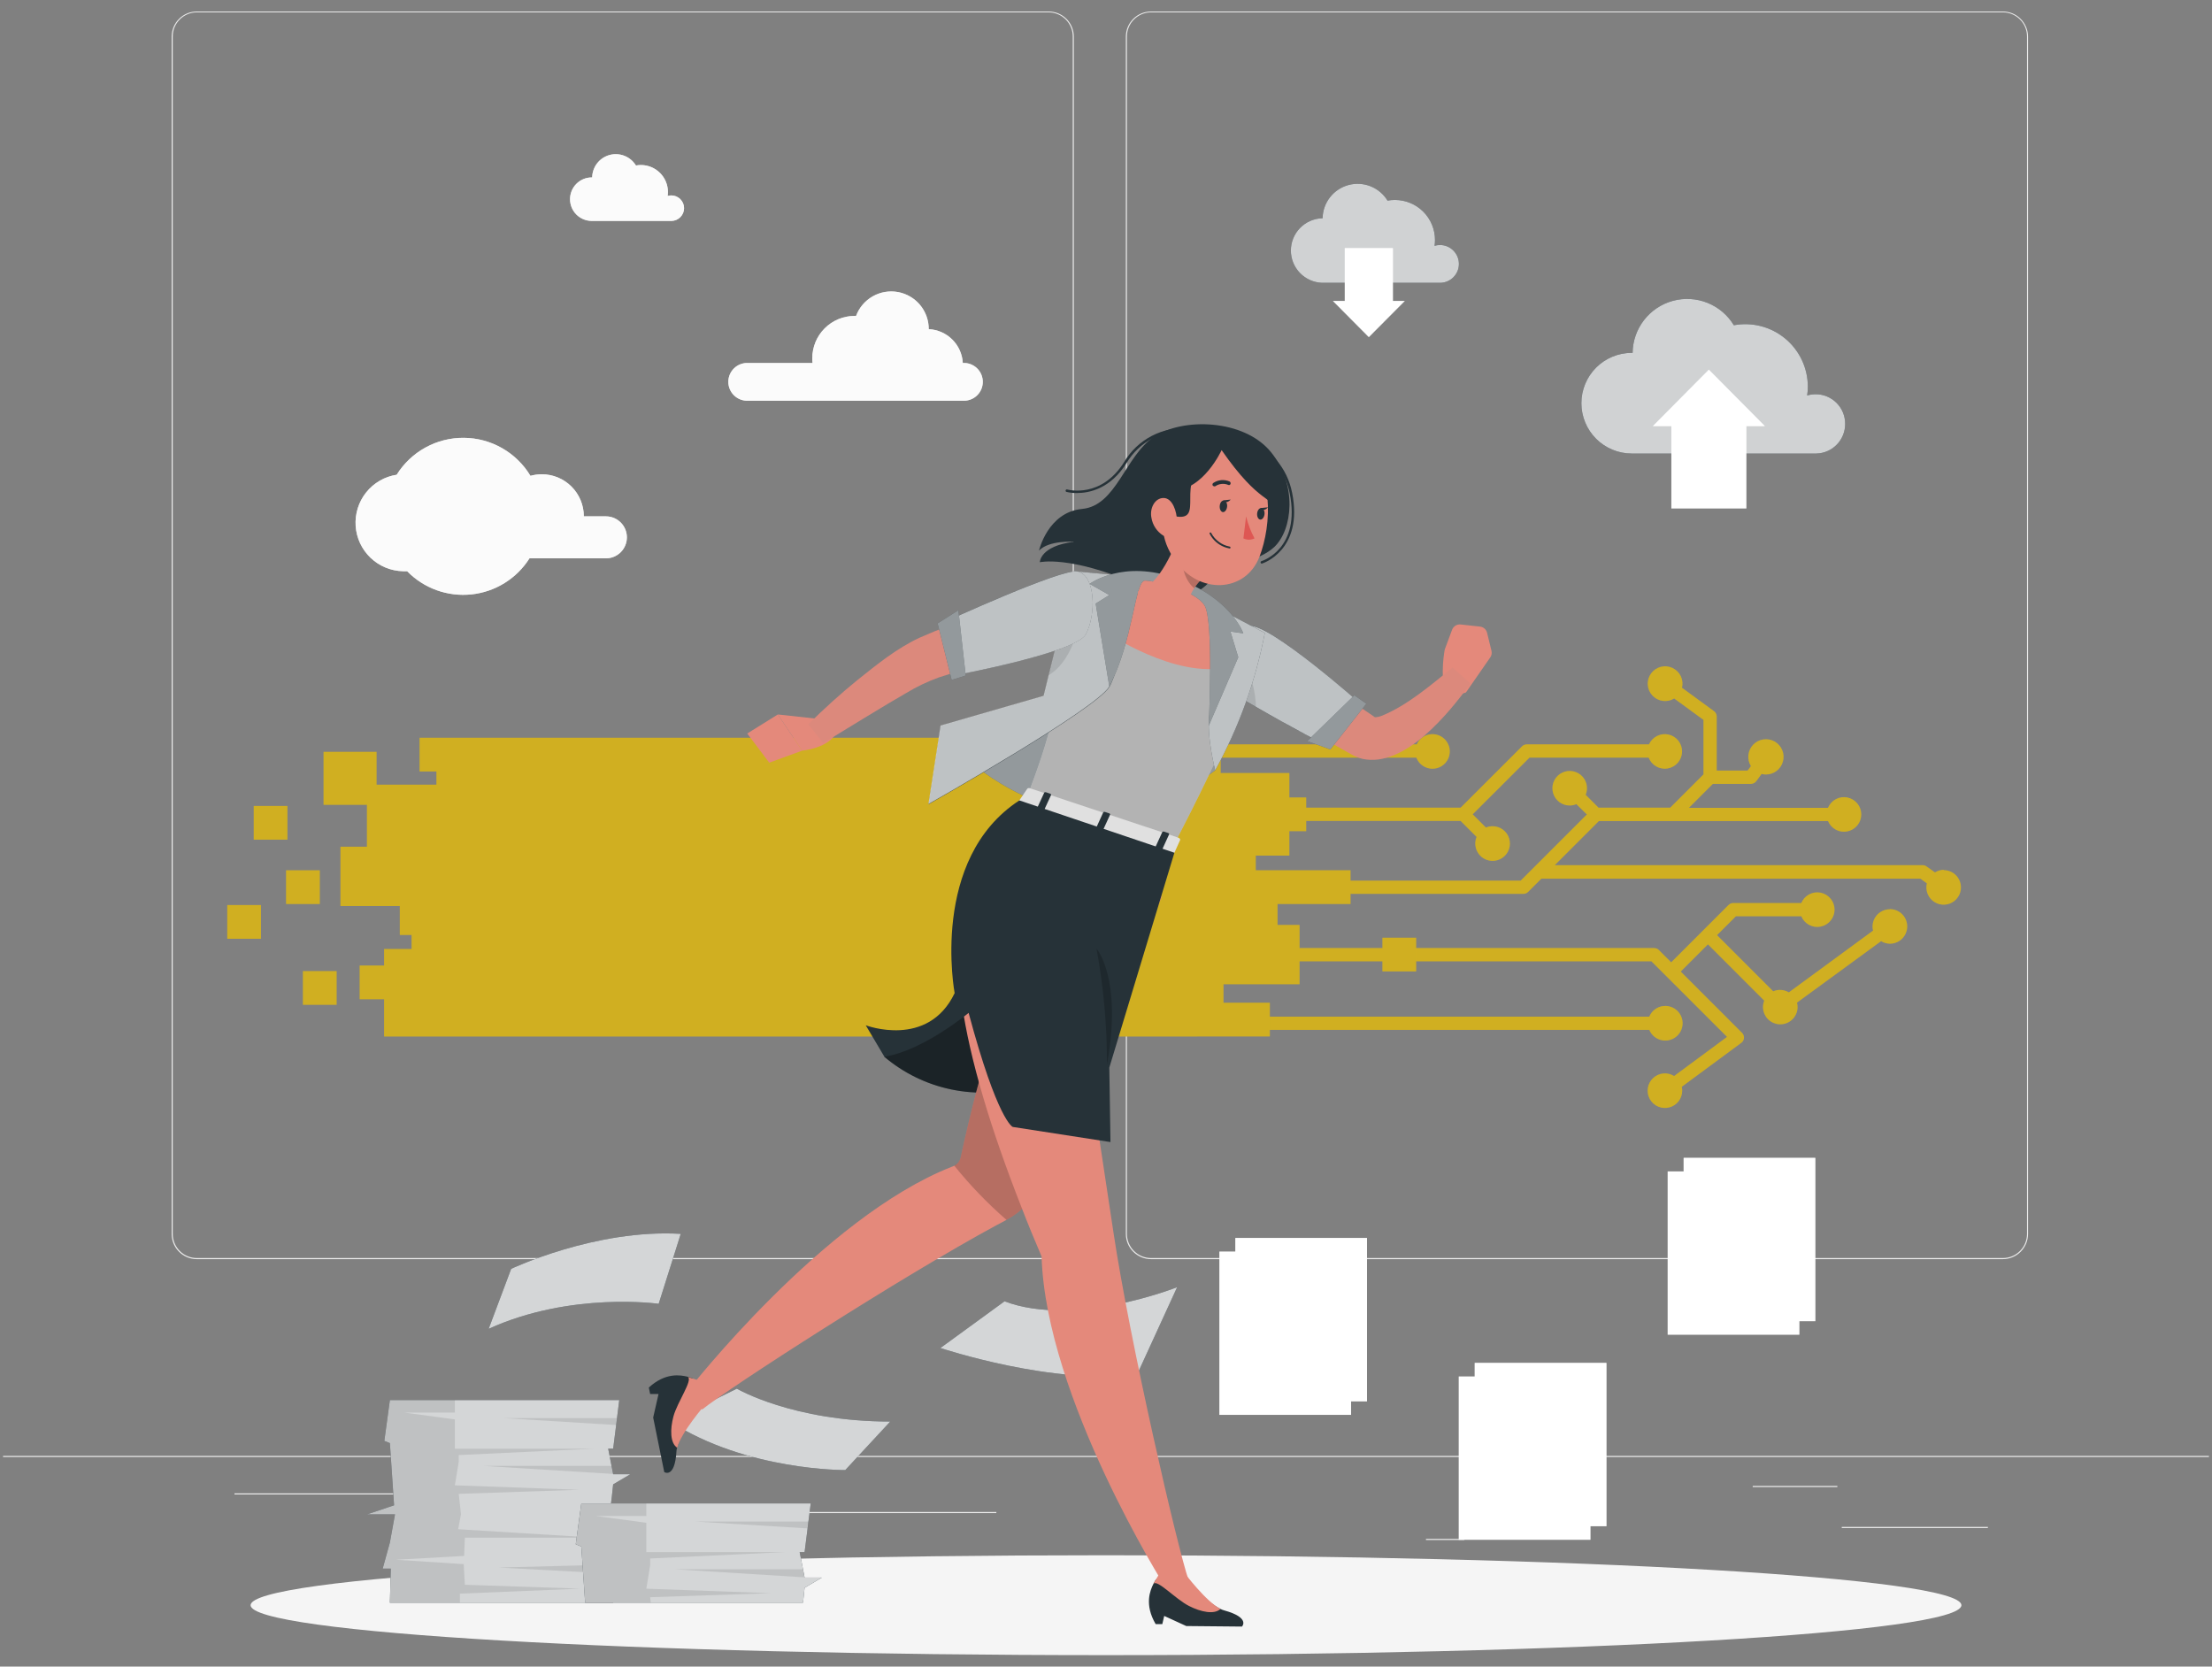 <svg width="146" height="110" viewBox="0 0 146 110" fill="none" xmlns="http://www.w3.org/2000/svg">
<rect x="0" y="0" width="146" height="110" fill="#808080" stroke="none"/>
<g id="digital-transformation/rafiki">
<g id="background-complete">
<path id="Vector" d="M145.797 96.094H0.202V96.166H145.797V96.094Z" fill="#EBEBEB"/>
<path id="Vector_2" d="M131.208 100.779H121.563V100.852H131.208V100.779Z" fill="#EBEBEB"/>
<path id="Vector_3" d="M96.65 101.57H94.119V101.643H96.65V101.57Z" fill="#EBEBEB"/>
<path id="Vector_4" d="M121.273 98.076H115.686V98.149H121.273V98.076Z" fill="#EBEBEB"/>
<path id="Vector_5" d="M28.054 98.565H15.477V98.638H28.054V98.565Z" fill="#EBEBEB"/>
<path id="Vector_6" d="M32.493 98.565H30.649V98.638H32.493V98.565Z" fill="#EBEBEB"/>
<path id="Vector_7" d="M65.763 99.794H38.484V99.867H65.763V99.794Z" fill="#EBEBEB"/>
<path id="Vector_8" d="M69.215 83.106H12.989C12.548 83.106 12.126 82.93 11.815 82.618C11.504 82.307 11.329 81.884 11.329 81.444V2.406C11.333 1.968 11.509 1.549 11.82 1.241C12.131 0.932 12.551 0.759 12.989 0.758H69.215C69.656 0.758 70.079 0.933 70.391 1.245C70.702 1.557 70.877 1.98 70.877 2.421V81.444C70.877 81.885 70.702 82.308 70.391 82.619C70.079 82.931 69.656 83.106 69.215 83.106ZM12.989 0.816C12.568 0.817 12.164 0.985 11.867 1.283C11.569 1.581 11.402 1.985 11.402 2.406V81.444C11.402 81.865 11.569 82.269 11.867 82.567C12.164 82.865 12.568 83.033 12.989 83.034H69.215C69.636 83.033 70.04 82.865 70.338 82.567C70.636 82.269 70.804 81.865 70.805 81.444V2.406C70.804 1.985 70.636 1.581 70.338 1.283C70.04 0.985 69.636 0.817 69.215 0.816H12.989Z" fill="#EBEBEB"/>
<path id="Vector_9" d="M132.201 83.106H75.972C75.531 83.106 75.109 82.93 74.797 82.618C74.486 82.307 74.31 81.884 74.31 81.444V2.406C74.314 1.968 74.491 1.549 74.802 1.24C75.114 0.932 75.534 0.759 75.972 0.758H132.201C132.639 0.759 133.058 0.933 133.368 1.242C133.678 1.55 133.854 1.969 133.858 2.406V81.444C133.858 81.884 133.684 82.306 133.373 82.617C133.062 82.929 132.641 83.105 132.201 83.106ZM75.972 0.816C75.551 0.817 75.147 0.985 74.849 1.283C74.551 1.581 74.383 1.985 74.382 2.406V81.444C74.383 81.865 74.551 82.269 74.849 82.567C75.147 82.865 75.551 83.033 75.972 83.034H132.201C132.622 83.033 133.026 82.865 133.324 82.567C133.622 82.269 133.79 81.865 133.791 81.444V2.406C133.79 1.985 133.622 1.581 133.324 1.283C133.026 0.985 132.622 0.817 132.201 0.816H75.972Z" fill="#EBEBEB"/>
</g>
<g id="Shadow">
<path id="path" d="M73.001 109.243C104.182 109.243 129.46 107.767 129.46 105.947C129.46 104.126 104.182 102.65 73.001 102.65C41.819 102.65 16.542 104.126 16.542 105.947C16.542 107.767 41.819 109.243 73.001 109.243Z" fill="#F5F5F5"/>
</g>
<g id="Sheets">
<path id="Vector_10" d="M40.058 101.486H40.873L40.515 103.314L40.471 103.533V105.781H25.734L25.795 103.533H25.259L25.734 101.809L26.072 99.948H24.231L26.011 99.354L25.734 95.248L25.367 95.103L25.734 92.409H40.873L40.724 93.597L40.669 94.054L40.471 95.615H40.142L40.363 96.754L40.468 97.284L40.471 97.301H41.607L40.471 97.971L40.384 98.775L40.058 101.486Z" fill="#263238"/>
<path id="Vector_11" opacity="0.8" d="M40.058 101.486H40.873L40.515 103.314L40.471 103.533V105.781H25.734L25.795 103.533H25.259L25.734 101.809L26.072 99.948H24.231L26.011 99.354L25.734 95.248L25.367 95.103L25.734 92.409H40.873L40.724 93.597L40.669 94.054L40.471 95.615H40.142L40.363 96.754L40.468 97.284L40.471 97.301H41.607L40.471 97.971L40.384 98.775L40.058 101.486Z" fill="white"/>
<path id="Vector_12" opacity="0.1" d="M40.467 97.284L31.93 96.754H40.362L40.467 97.284Z" fill="black"/>
<path id="Vector_13" opacity="0.1" d="M40.515 103.314L40.471 103.533V103.87L32.921 103.46L40.471 103.265L40.515 103.314Z" fill="black"/>
<path id="Vector_14" opacity="0.1" d="M30.635 102.694L26.136 102.947L30.611 103.236L30.608 103.276L30.684 104.598L38.308 104.855L30.355 105.184V105.781H25.734L25.795 103.533H25.259L25.734 101.809L26.072 99.948H24.231L26.011 99.354L25.734 95.248L25.367 95.103L25.734 92.409H30.023V93.233H26.686L30.023 93.685V95.615H39.225L30.279 96.037V96.483L30.023 98.035L38.235 98.329L30.279 98.597L30.425 99.948L30.242 100.932L39.225 101.486H30.684L30.635 102.694Z" fill="black"/>
<path id="Vector_15" opacity="0.1" d="M40.725 93.598L40.669 94.055L33.232 93.598H40.725Z" fill="black"/>
<path id="Vector_16" d="M38.622 105.78H52.998L53.022 105.597L53.106 104.796L54.245 104.123H53.106L53.103 104.109L53.001 103.576L52.78 102.44H53.106L53.304 100.877L53.359 100.422L53.511 99.231H38.369L38.002 101.925L38.369 102.073L38.622 105.78Z" fill="#263238"/>
<path id="Vector_17" opacity="0.8" d="M38.622 105.78H52.998L53.022 105.597L53.106 104.796L54.245 104.123H53.106L53.103 104.109L53.001 103.576L52.78 102.44H53.106L53.304 100.877L53.359 100.422L53.511 99.231H38.369L38.002 101.925L38.369 102.073L38.622 105.78Z" fill="white"/>
<path id="Vector_18" opacity="0.1" d="M53.104 104.109L44.566 103.576H53.002L53.104 104.109Z" fill="black"/>
<path id="Vector_19" opacity="0.1" d="M38.622 105.78H42.955L42.914 105.419L50.873 105.154L42.661 104.857L42.914 103.308V102.863L51.863 102.44H42.661V100.507L39.324 100.058H42.661V99.231H38.369L38.002 101.925L38.369 102.073L38.622 105.78Z" fill="black"/>
<path id="Vector_20" opacity="0.1" d="M53.359 100.423L53.304 100.877L45.867 100.423H53.359Z" fill="black"/>
<path id="Vector_21" d="M44.232 93.825L48.635 91.655C48.635 91.655 52.325 93.825 58.76 93.825L55.79 97.028C55.79 97.028 49.285 97.089 44.232 93.825Z" fill="#263238"/>
<path id="Vector_22" opacity="0.8" d="M44.232 93.825L48.635 91.655C48.635 91.655 52.325 93.825 58.76 93.825L55.79 97.028C55.79 97.028 49.285 97.089 44.232 93.825Z" fill="white"/>
<path id="Vector_23" d="M32.254 87.704L33.739 83.746C33.739 83.746 39.298 81.105 44.932 81.437L43.476 86.055C43.476 86.055 37.699 85.231 32.254 87.704Z" fill="#263238"/>
<path id="Vector_24" opacity="0.8" d="M32.254 87.704L33.739 83.746C33.739 83.746 39.298 81.105 44.932 81.437L43.476 86.055C43.476 86.055 37.699 85.231 32.254 87.704Z" fill="white"/>
<path id="Vector_25" d="M66.301 85.89L62.07 88.971C62.07 88.971 69.641 91.498 75.075 90.674L77.696 84.955C77.696 84.955 70.96 87.649 66.301 85.89Z" fill="#263238"/>
<path id="Vector_26" opacity="0.8" d="M66.301 85.89L62.07 88.971C62.07 88.971 69.641 91.498 75.075 90.674L77.696 84.955C77.696 84.955 70.96 87.649 66.301 85.89Z" fill="white"/>
</g>
<g id="Documents">
<path id="Vector_27" d="M89.176 82.607H80.484V93.384H89.176V82.607Z" fill="white"/>
<path id="Vector_28" opacity="0.3" d="M89.176 82.607H80.484V93.384H89.176V82.607Z" fill="white"/>
<path id="Vector_29" d="M81.539 81.71V89.493L84.535 92.49H90.228V81.71H81.539Z" fill="white"/>
<path id="Vector_30" opacity="0.6" d="M81.539 81.71V89.493L84.535 92.49H90.228V81.71H81.539Z" fill="white"/>
<path id="Vector_31" opacity="0.4" d="M81.539 89.493L84.535 92.49V89.493H81.539Z" fill="white"/>
<path id="Vector_32" d="M104.976 90.851H96.284V101.628H104.976V90.851Z" fill="white"/>
<path id="Vector_33" opacity="0.3" d="M104.976 90.851H96.284V101.628H104.976V90.851Z" fill="white"/>
<path id="Vector_34" d="M97.338 89.956V97.737L100.334 100.733H106.03V89.956H97.338Z" fill="white"/>
<path id="Vector_35" opacity="0.6" d="M97.338 89.956V97.737L100.334 100.733H106.03V89.956H97.338Z" fill="white"/>
<path id="Vector_36" opacity="0.4" d="M97.338 97.737L100.334 100.734V97.737H97.338Z" fill="white"/>
<path id="Vector_37" d="M118.765 77.316H110.073V88.093H118.765V77.316Z" fill="white"/>
<path id="Vector_38" opacity="0.3" d="M118.765 77.316H110.073V88.093H118.765V77.316Z" fill="white"/>
<path id="Vector_39" d="M111.127 76.422V84.203L114.123 87.199H119.816V76.422H111.127Z" fill="white"/>
<path id="Vector_40" opacity="0.6" d="M111.127 76.422V84.203L114.123 87.199H119.816V76.422H111.127Z" fill="white"/>
<path id="Vector_41" opacity="0.4" d="M111.127 84.202L114.123 87.198V84.202H111.127Z" fill="white"/>
</g>
<g id="clouds-2">
<path id="Vector_42" d="M121.787 27.969C121.788 27.713 121.737 27.459 121.64 27.223C121.542 26.986 121.398 26.771 121.217 26.59C121.037 26.41 120.822 26.266 120.585 26.168C120.349 26.07 120.095 26.02 119.839 26.021C119.65 26.021 119.462 26.049 119.28 26.102C119.309 25.91 119.323 25.715 119.324 25.52C119.323 24.914 119.19 24.316 118.932 23.768C118.674 23.219 118.299 22.735 117.833 22.348C117.367 21.961 116.821 21.681 116.235 21.529C115.649 21.377 115.036 21.355 114.44 21.467C114.035 20.797 113.422 20.278 112.695 19.987C111.968 19.697 111.167 19.651 110.412 19.857C109.656 20.063 108.989 20.51 108.51 21.129C108.031 21.748 107.767 22.507 107.758 23.289H107.699C106.818 23.289 105.973 23.64 105.35 24.262C104.727 24.886 104.377 25.731 104.377 26.612C104.377 27.493 104.727 28.338 105.35 28.961C105.973 29.584 106.818 29.934 107.699 29.934H119.894C120.405 29.92 120.889 29.706 121.242 29.338C121.596 28.971 121.792 28.479 121.787 27.969Z" fill="#263238"/>
<path id="Vector_43" opacity="0.8" d="M121.787 27.969C121.788 27.713 121.737 27.459 121.64 27.223C121.542 26.986 121.398 26.771 121.217 26.59C121.037 26.41 120.822 26.266 120.585 26.168C120.349 26.07 120.095 26.02 119.839 26.021C119.65 26.021 119.462 26.049 119.28 26.102C119.309 25.91 119.323 25.715 119.324 25.52C119.323 24.914 119.19 24.316 118.932 23.768C118.674 23.219 118.299 22.735 117.833 22.348C117.367 21.961 116.821 21.681 116.235 21.529C115.649 21.377 115.036 21.355 114.44 21.467C114.035 20.797 113.422 20.278 112.695 19.987C111.968 19.697 111.167 19.651 110.412 19.857C109.656 20.063 108.989 20.51 108.51 21.129C108.031 21.748 107.767 22.507 107.758 23.289H107.699C106.818 23.289 105.973 23.64 105.35 24.262C104.727 24.886 104.377 25.731 104.377 26.612C104.377 27.493 104.727 28.338 105.35 28.961C105.973 29.584 106.818 29.934 107.699 29.934H119.894C120.405 29.92 120.889 29.706 121.242 29.338C121.596 28.971 121.792 28.479 121.787 27.969Z" fill="#FAFAFA"/>
<path id="Vector_44" d="M96.293 17.42C96.293 17.089 96.161 16.771 95.927 16.537C95.693 16.303 95.375 16.171 95.044 16.171C94.923 16.171 94.802 16.189 94.686 16.226C94.705 16.099 94.714 15.97 94.715 15.841C94.715 15.494 94.647 15.15 94.514 14.829C94.381 14.508 94.186 14.216 93.94 13.971C93.694 13.725 93.402 13.531 93.081 13.398C92.76 13.265 92.416 13.197 92.068 13.197C91.905 13.197 91.742 13.212 91.582 13.241C91.321 12.813 90.929 12.482 90.463 12.296C89.998 12.111 89.485 12.081 89.001 12.213C88.518 12.344 88.09 12.629 87.782 13.025C87.475 13.42 87.304 13.905 87.296 14.406H87.255C86.704 14.426 86.182 14.66 85.799 15.057C85.416 15.454 85.202 15.984 85.202 16.536C85.202 17.088 85.416 17.618 85.799 18.015C86.182 18.412 86.704 18.646 87.255 18.666H95.079C95.404 18.657 95.712 18.522 95.939 18.289C96.166 18.056 96.293 17.745 96.293 17.42Z" fill="#263238"/>
<path id="Vector_45" opacity="0.8" d="M96.293 17.42C96.293 17.089 96.161 16.771 95.927 16.537C95.693 16.303 95.375 16.171 95.044 16.171C94.923 16.171 94.802 16.189 94.686 16.226C94.705 16.099 94.714 15.97 94.715 15.841C94.715 15.494 94.647 15.15 94.514 14.829C94.381 14.508 94.186 14.216 93.94 13.971C93.694 13.725 93.402 13.531 93.081 13.398C92.76 13.265 92.416 13.197 92.068 13.197C91.905 13.197 91.742 13.212 91.582 13.241C91.321 12.813 90.929 12.482 90.463 12.296C89.998 12.111 89.485 12.081 89.001 12.213C88.518 12.344 88.09 12.629 87.782 13.025C87.475 13.42 87.304 13.905 87.296 14.406H87.255C86.704 14.426 86.182 14.66 85.799 15.057C85.416 15.454 85.202 15.984 85.202 16.536C85.202 17.088 85.416 17.618 85.799 18.015C86.182 18.412 86.704 18.646 87.255 18.666H95.079C95.404 18.657 95.712 18.522 95.939 18.289C96.166 18.056 96.293 17.745 96.293 17.42Z" fill="#FAFAFA"/>
<path id="Vector_46" d="M91.937 16.377H88.76V19.863H87.977L90.347 22.25L92.72 19.863H91.937V16.377Z" fill="white"/>
<path id="Vector_47" opacity="0.4" d="M91.937 16.377H88.76V19.863H87.977L90.347 22.25L92.72 19.863H91.937V16.377Z" fill="white"/>
<path id="Vector_48" d="M110.315 33.557H115.265V28.124H116.488L112.79 24.399L109.095 28.124H110.315V33.557Z" fill="white"/>
<path id="Vector_49" opacity="0.4" d="M110.315 33.557H115.265V28.124H116.488L112.79 24.399L109.095 28.124H110.315V33.557Z" fill="white"/>
</g>
<g id="clouds-1">
<path id="Vector_50" d="M45.151 13.74C45.151 13.629 45.129 13.519 45.087 13.417C45.044 13.315 44.982 13.222 44.904 13.144C44.825 13.066 44.732 13.004 44.63 12.961C44.527 12.919 44.418 12.898 44.307 12.898C44.225 12.898 44.144 12.91 44.065 12.933C44.079 12.848 44.086 12.761 44.086 12.674C44.086 12.201 43.898 11.748 43.564 11.414C43.229 11.08 42.776 10.892 42.303 10.892C42.193 10.892 42.083 10.903 41.974 10.924C41.799 10.635 41.534 10.412 41.22 10.287C40.906 10.161 40.56 10.142 40.234 10.23C39.908 10.319 39.62 10.511 39.413 10.778C39.206 11.045 39.091 11.372 39.086 11.71H39.06C38.679 11.71 38.314 11.861 38.044 12.131C37.775 12.4 37.624 12.765 37.624 13.146C37.624 13.527 37.775 13.892 38.044 14.161C38.314 14.43 38.679 14.581 39.06 14.581H44.333C44.552 14.575 44.76 14.483 44.912 14.326C45.065 14.169 45.151 13.959 45.151 13.74Z" fill="white"/>
<path id="Vector_51" opacity="0.7" d="M45.151 13.74C45.151 13.629 45.129 13.519 45.087 13.417C45.044 13.315 44.982 13.222 44.904 13.144C44.825 13.066 44.732 13.004 44.63 12.961C44.527 12.919 44.418 12.898 44.307 12.898C44.225 12.898 44.144 12.91 44.065 12.933C44.079 12.848 44.086 12.761 44.086 12.674C44.086 12.201 43.898 11.748 43.564 11.414C43.229 11.08 42.776 10.892 42.303 10.892C42.193 10.892 42.083 10.903 41.974 10.924C41.799 10.635 41.534 10.412 41.22 10.287C40.906 10.161 40.56 10.142 40.234 10.23C39.908 10.319 39.62 10.511 39.413 10.778C39.206 11.045 39.091 11.372 39.086 11.71H39.06C38.679 11.71 38.314 11.861 38.044 12.131C37.775 12.4 37.624 12.765 37.624 13.146C37.624 13.527 37.775 13.892 38.044 14.161C38.314 14.43 38.679 14.581 39.06 14.581H44.333C44.552 14.575 44.76 14.483 44.912 14.326C45.065 14.169 45.151 13.959 45.151 13.74Z" fill="#FAFAFA"/>
<path id="Vector_52" d="M49.379 23.958H53.63C53.618 23.856 53.613 23.753 53.613 23.65C53.613 22.909 53.906 22.198 54.429 21.674C54.952 21.149 55.662 20.854 56.402 20.851H56.504C56.706 20.306 57.094 19.849 57.6 19.561C58.105 19.273 58.696 19.172 59.269 19.276C59.841 19.381 60.358 19.683 60.73 20.131C61.101 20.579 61.303 21.143 61.3 21.725C61.885 21.752 62.439 21.996 62.854 22.409C63.27 22.821 63.517 23.373 63.548 23.958H63.682C64.002 23.974 64.303 24.112 64.524 24.343C64.745 24.575 64.868 24.883 64.868 25.203C64.868 25.523 64.745 25.831 64.524 26.063C64.303 26.294 64.002 26.432 63.682 26.448H49.379C49.21 26.456 49.042 26.43 48.884 26.371C48.725 26.312 48.581 26.222 48.459 26.105C48.337 25.989 48.239 25.849 48.173 25.694C48.106 25.539 48.072 25.372 48.072 25.203C48.072 25.034 48.106 24.867 48.173 24.712C48.239 24.557 48.337 24.417 48.459 24.301C48.581 24.184 48.725 24.094 48.884 24.035C49.042 23.976 49.21 23.95 49.379 23.958Z" fill="white"/>
<path id="Vector_53" opacity="0.7" d="M49.379 23.958H53.63C53.618 23.856 53.613 23.753 53.613 23.65C53.613 22.909 53.906 22.198 54.429 21.674C54.952 21.149 55.662 20.854 56.402 20.851H56.504C56.706 20.306 57.094 19.849 57.6 19.561C58.105 19.273 58.696 19.172 59.269 19.276C59.841 19.381 60.358 19.683 60.73 20.131C61.101 20.579 61.303 21.143 61.3 21.725C61.885 21.752 62.439 21.996 62.854 22.409C63.27 22.821 63.517 23.373 63.548 23.958H63.682C64.002 23.974 64.303 24.112 64.524 24.343C64.745 24.575 64.868 24.883 64.868 25.203C64.868 25.523 64.745 25.831 64.524 26.063C64.303 26.294 64.002 26.432 63.682 26.448H49.379C49.21 26.456 49.042 26.43 48.884 26.371C48.725 26.312 48.581 26.222 48.459 26.105C48.337 25.989 48.239 25.849 48.173 25.694C48.106 25.539 48.072 25.372 48.072 25.203C48.072 25.034 48.106 24.867 48.173 24.712C48.239 24.557 48.337 24.417 48.459 24.301C48.581 24.184 48.725 24.094 48.884 24.035C49.042 23.976 49.21 23.95 49.379 23.958Z" fill="#FAFAFA"/>
<path id="Vector_54" d="M26.183 31.334C26.652 30.582 27.306 29.963 28.082 29.537C28.859 29.11 29.732 28.89 30.618 28.898C31.503 28.905 32.373 29.139 33.142 29.579C33.911 30.018 34.555 30.647 35.012 31.406C35.255 31.337 35.507 31.302 35.76 31.302C36.496 31.302 37.202 31.595 37.722 32.116C38.243 32.637 38.535 33.343 38.535 34.08H39.991C40.359 34.08 40.711 34.226 40.971 34.486C41.231 34.745 41.377 35.098 41.377 35.466C41.377 35.833 41.231 36.186 40.971 36.446C40.711 36.706 40.359 36.852 39.991 36.852H34.948C34.53 37.512 33.968 38.069 33.305 38.481C32.641 38.894 31.893 39.15 31.116 39.232C30.339 39.314 29.554 39.219 28.819 38.954C28.084 38.689 27.419 38.261 26.873 37.702C26.785 37.702 26.698 37.702 26.608 37.702C25.806 37.686 25.039 37.371 24.459 36.817C23.879 36.264 23.527 35.513 23.474 34.713C23.421 33.913 23.669 33.122 24.171 32.496C24.672 31.87 25.39 31.456 26.183 31.334Z" fill="white"/>
<path id="Vector_55" opacity="0.7" d="M26.183 31.334C26.652 30.582 27.306 29.963 28.082 29.537C28.859 29.11 29.732 28.89 30.618 28.898C31.503 28.905 32.373 29.139 33.142 29.579C33.911 30.018 34.555 30.647 35.012 31.406C35.255 31.337 35.507 31.302 35.76 31.302C36.496 31.302 37.202 31.595 37.722 32.116C38.243 32.637 38.535 33.343 38.535 34.08H39.991C40.359 34.08 40.711 34.226 40.971 34.486C41.231 34.745 41.377 35.098 41.377 35.466C41.377 35.833 41.231 36.186 40.971 36.446C40.711 36.706 40.359 36.852 39.991 36.852H34.948C34.53 37.512 33.968 38.069 33.305 38.481C32.641 38.894 31.893 39.15 31.116 39.232C30.339 39.314 29.554 39.219 28.819 38.954C28.084 38.689 27.419 38.261 26.873 37.702C26.785 37.702 26.698 37.702 26.608 37.702C25.806 37.686 25.039 37.371 24.459 36.817C23.879 36.264 23.527 35.513 23.474 34.713C23.421 33.913 23.669 33.122 24.171 32.496C24.672 31.87 25.39 31.456 26.183 31.334Z" fill="#FAFAFA"/>
</g>
<g id="Arrow">
<path id="Vector_56" d="M97.459 55.237C97.365 55.464 97.346 55.715 97.406 55.953C97.465 56.192 97.6 56.405 97.789 56.561C97.979 56.717 98.214 56.807 98.46 56.82C98.705 56.832 98.948 56.764 99.152 56.628C99.356 56.491 99.511 56.293 99.594 56.061C99.676 55.83 99.682 55.578 99.611 55.343C99.539 55.108 99.394 54.902 99.196 54.756C98.999 54.61 98.759 54.532 98.514 54.532C98.364 54.531 98.215 54.561 98.077 54.62L97.203 53.746L100.954 50.004H108.816C108.91 50.251 109.088 50.457 109.317 50.588C109.547 50.718 109.814 50.765 110.074 50.721C110.335 50.676 110.572 50.542 110.744 50.343C110.917 50.143 111.016 49.89 111.023 49.626C111.03 49.362 110.945 49.104 110.783 48.895C110.621 48.687 110.392 48.541 110.134 48.482C109.877 48.424 109.607 48.457 109.371 48.575C109.135 48.693 108.947 48.889 108.839 49.131H100.767C100.652 49.131 100.541 49.177 100.459 49.259L96.405 53.309H70.198V54.183H96.405L97.459 55.237ZM110.15 49.597C110.149 49.662 110.125 49.724 110.081 49.773C110.038 49.821 109.978 49.852 109.914 49.859V49.334C109.978 49.342 110.038 49.372 110.081 49.421C110.125 49.469 110.149 49.532 110.15 49.597ZM98.502 55.942C98.467 55.942 98.432 55.935 98.399 55.921C98.367 55.908 98.337 55.888 98.313 55.863L98.694 55.484C98.744 55.535 98.772 55.603 98.773 55.674C98.772 55.743 98.745 55.809 98.697 55.859C98.648 55.909 98.583 55.939 98.514 55.942H98.502Z" fill="#D0AF21"/>
<path id="Vector_57" d="M124.736 60.013C124.433 60.014 124.143 60.134 123.929 60.348C123.716 60.562 123.595 60.852 123.594 61.154C123.594 61.245 123.606 61.335 123.629 61.422L118.07 65.499C117.895 65.392 117.693 65.336 117.488 65.336C117.333 65.335 117.179 65.367 117.037 65.429L113.33 61.722L114.576 60.476H118.892C118.993 60.72 119.175 60.921 119.408 61.046C119.641 61.17 119.91 61.21 120.169 61.158C120.428 61.107 120.661 60.967 120.828 60.763C120.996 60.559 121.088 60.303 121.088 60.039C121.088 59.775 120.996 59.519 120.828 59.315C120.661 59.111 120.428 58.971 120.169 58.919C119.91 58.868 119.641 58.908 119.408 59.032C119.175 59.157 118.993 59.358 118.892 59.602H114.398C114.283 59.602 114.172 59.648 114.09 59.73L110.304 63.516L109.492 62.703C109.41 62.621 109.299 62.575 109.183 62.575H68.999V63.449H109L113.991 68.437L110.497 71.02C110.282 70.885 110.029 70.826 109.777 70.851C109.525 70.877 109.289 70.985 109.105 71.159C108.922 71.333 108.801 71.563 108.763 71.813C108.724 72.063 108.77 72.319 108.892 72.54C109.015 72.762 109.208 72.936 109.44 73.036C109.673 73.136 109.932 73.156 110.177 73.092C110.422 73.029 110.639 72.886 110.794 72.686C110.949 72.485 111.032 72.24 111.032 71.987C111.031 71.9 111.022 71.814 111.003 71.73L114.931 68.83C114.983 68.793 115.025 68.745 115.056 68.69C115.087 68.634 115.105 68.573 115.109 68.51C115.113 68.447 115.104 68.384 115.082 68.325C115.06 68.267 115.025 68.213 114.981 68.169L110.933 64.124L112.73 62.328L116.446 66.046C116.391 66.179 116.364 66.322 116.364 66.466C116.364 66.615 116.394 66.764 116.451 66.902C116.508 67.041 116.592 67.167 116.698 67.273C116.804 67.379 116.93 67.463 117.069 67.52C117.207 67.577 117.356 67.607 117.505 67.607C117.655 67.607 117.804 67.577 117.942 67.52C118.081 67.463 118.207 67.379 118.313 67.273C118.419 67.167 118.503 67.041 118.56 66.902C118.617 66.764 118.647 66.615 118.647 66.466C118.647 66.367 118.634 66.269 118.609 66.174L124.159 62.118C124.334 62.226 124.536 62.285 124.742 62.287C125.044 62.287 125.335 62.167 125.549 61.953C125.763 61.739 125.883 61.448 125.883 61.145C125.883 60.843 125.763 60.552 125.549 60.338C125.335 60.124 125.044 60.004 124.742 60.004L124.736 60.013ZM120.216 60.027C120.216 60.098 120.188 60.166 120.138 60.217C120.088 60.267 120.02 60.295 119.949 60.295V59.759C120.02 59.759 120.088 59.788 120.138 59.838C120.188 59.888 120.216 59.956 120.216 60.027ZM109.614 71.966C109.614 71.92 109.626 71.875 109.649 71.835C109.672 71.795 109.705 71.762 109.745 71.739L110.057 72.164C110.019 72.198 109.971 72.221 109.921 72.229C109.87 72.237 109.818 72.23 109.771 72.209C109.724 72.188 109.684 72.154 109.656 72.111C109.629 72.068 109.614 72.017 109.614 71.966ZM124.89 61.355L124.578 60.93C124.624 60.895 124.679 60.876 124.736 60.875C124.792 60.875 124.847 60.892 124.892 60.925C124.937 60.959 124.971 61.005 124.988 61.059C125.005 61.112 125.005 61.169 124.987 61.223C124.97 61.276 124.936 61.322 124.89 61.355Z" fill="#D0AF21"/>
<path id="Vector_58" d="M128.297 57.409C128.091 57.412 127.89 57.471 127.715 57.581L127.162 57.188C127.087 57.133 126.996 57.103 126.903 57.103H102.62L105.532 54.191H120.654C120.755 54.435 120.937 54.637 121.17 54.761C121.403 54.886 121.672 54.926 121.931 54.874C122.19 54.822 122.423 54.683 122.591 54.479C122.758 54.275 122.85 54.019 122.85 53.755C122.85 53.49 122.758 53.234 122.591 53.03C122.423 52.826 122.19 52.687 121.931 52.635C121.672 52.584 121.403 52.623 121.17 52.748C120.937 52.872 120.755 53.074 120.654 53.318H111.475L113.056 51.737H115.569C115.638 51.736 115.706 51.72 115.767 51.69C115.828 51.659 115.881 51.614 115.922 51.559L116.271 51.081C116.359 51.106 116.451 51.118 116.542 51.119C116.801 51.123 117.053 51.04 117.259 50.885C117.466 50.729 117.614 50.509 117.682 50.259C117.75 50.01 117.732 49.745 117.633 49.506C117.534 49.268 117.357 49.069 117.133 48.941C116.908 48.814 116.647 48.765 116.391 48.802C116.135 48.839 115.899 48.96 115.719 49.146C115.54 49.332 115.428 49.573 115.4 49.83C115.372 50.087 115.431 50.346 115.567 50.566L115.348 50.857H113.31V47.29C113.309 47.222 113.293 47.154 113.262 47.093C113.231 47.032 113.187 46.979 113.132 46.938L111.018 45.394C111.081 45.136 111.052 44.865 110.937 44.625C110.821 44.386 110.626 44.194 110.385 44.083C110.145 43.971 109.872 43.947 109.615 44.013C109.358 44.08 109.132 44.234 108.976 44.448C108.82 44.663 108.742 44.925 108.758 45.19C108.773 45.456 108.88 45.707 109.06 45.902C109.24 46.097 109.483 46.224 109.746 46.26C110.009 46.297 110.276 46.241 110.503 46.102L112.436 47.514V51.111L110.238 53.309H105.509L104.661 52.459C104.755 52.232 104.772 51.982 104.712 51.745C104.652 51.507 104.517 51.295 104.328 51.141C104.138 50.986 103.904 50.896 103.659 50.885C103.415 50.873 103.173 50.941 102.97 51.077C102.766 51.214 102.612 51.412 102.53 51.642C102.448 51.873 102.442 52.124 102.514 52.358C102.585 52.592 102.73 52.797 102.927 52.943C103.124 53.088 103.363 53.167 103.607 53.166C103.758 53.166 103.906 53.136 104.044 53.076L104.74 53.755L100.372 58.122H70.188V58.996H100.553C100.669 58.996 100.78 58.95 100.861 58.868L101.735 57.994H126.757L127.179 58.303C127.123 58.534 127.141 58.776 127.23 58.996C127.318 59.217 127.473 59.404 127.673 59.532C127.873 59.66 128.108 59.723 128.345 59.711C128.582 59.699 128.81 59.614 128.996 59.467C129.182 59.32 129.318 59.118 129.385 58.89C129.451 58.662 129.445 58.419 129.367 58.195C129.288 57.971 129.142 57.777 128.949 57.639C128.755 57.502 128.523 57.429 128.286 57.429L128.297 57.409ZM116.542 49.698C116.613 49.698 116.681 49.727 116.731 49.777C116.782 49.827 116.81 49.895 116.81 49.966C116.809 50.023 116.789 50.078 116.755 50.123L116.329 49.812C116.353 49.777 116.385 49.749 116.422 49.729C116.459 49.709 116.5 49.699 116.542 49.698ZM109.915 44.859C109.971 44.86 110.025 44.88 110.069 44.914L109.757 45.342C109.723 45.318 109.695 45.286 109.675 45.249C109.655 45.212 109.645 45.171 109.644 45.13C109.644 45.058 109.672 44.989 109.723 44.938C109.774 44.887 109.843 44.859 109.915 44.859ZM121.984 53.755C121.984 53.826 121.956 53.894 121.906 53.944C121.856 53.994 121.788 54.022 121.716 54.022V53.487C121.788 53.487 121.856 53.515 121.906 53.565C121.956 53.615 121.984 53.684 121.984 53.755ZM103.607 51.763C103.643 51.763 103.677 51.77 103.71 51.783C103.742 51.797 103.772 51.816 103.797 51.841L103.415 52.22C103.378 52.182 103.352 52.134 103.342 52.082C103.332 52.03 103.337 51.976 103.358 51.927C103.378 51.878 103.413 51.836 103.458 51.807C103.502 51.778 103.554 51.762 103.607 51.763ZM128.297 58.821C128.241 58.82 128.187 58.8 128.143 58.766L128.455 58.338C128.489 58.362 128.518 58.395 128.537 58.432C128.557 58.469 128.568 58.511 128.568 58.553C128.567 58.625 128.539 58.693 128.488 58.743C128.437 58.793 128.369 58.821 128.297 58.821Z" fill="#D0AF21"/>
<path id="Vector_59" d="M109.915 68.681C110.122 68.681 110.325 68.625 110.503 68.519C110.681 68.412 110.827 68.259 110.924 68.077C111.022 67.894 111.068 67.688 111.058 67.481C111.048 67.274 110.982 67.073 110.867 66.901C110.751 66.729 110.592 66.591 110.404 66.502C110.217 66.414 110.009 66.378 109.802 66.398C109.596 66.419 109.399 66.495 109.233 66.618C109.066 66.742 108.937 66.909 108.858 67.1H70.188V67.974H108.858C108.944 68.183 109.091 68.362 109.279 68.487C109.467 68.613 109.688 68.681 109.915 68.681ZM110.182 67.537C110.183 67.606 110.156 67.672 110.108 67.722C110.06 67.772 109.995 67.802 109.926 67.805V67.272C109.995 67.274 110.06 67.303 110.108 67.353C110.156 67.402 110.182 67.468 110.182 67.537Z" fill="#D0AF21"/>
<path id="Vector_60" d="M94.549 50.738C94.754 50.739 94.956 50.683 95.132 50.579C95.309 50.474 95.455 50.324 95.553 50.143C95.651 49.963 95.699 49.759 95.692 49.554C95.684 49.349 95.621 49.149 95.509 48.977C95.398 48.804 95.242 48.665 95.058 48.574C94.874 48.483 94.668 48.443 94.463 48.458C94.258 48.474 94.062 48.545 93.894 48.663C93.726 48.782 93.593 48.943 93.509 49.131H70.188V50.004H93.483C93.565 50.22 93.711 50.406 93.902 50.537C94.092 50.668 94.317 50.738 94.549 50.738ZM94.819 49.596C94.819 49.668 94.79 49.736 94.739 49.786C94.688 49.836 94.62 49.864 94.549 49.864V49.329C94.618 49.331 94.684 49.36 94.733 49.41C94.782 49.46 94.81 49.527 94.811 49.596H94.819Z" fill="#D0AF21"/>
<g id="Group" opacity="0.2">
<path id="Vector_61" d="M97.461 55.236C97.367 55.463 97.348 55.714 97.407 55.952C97.467 56.191 97.602 56.404 97.791 56.56C97.981 56.716 98.216 56.806 98.462 56.819C98.707 56.831 98.95 56.764 99.154 56.627C99.358 56.49 99.513 56.292 99.596 56.06C99.678 55.829 99.684 55.577 99.613 55.342C99.541 55.107 99.396 54.901 99.198 54.755C99.001 54.609 98.761 54.531 98.516 54.531C98.365 54.53 98.217 54.56 98.079 54.619L97.205 53.745L100.956 50.003H108.818C108.912 50.25 109.089 50.456 109.319 50.587C109.548 50.717 109.816 50.764 110.076 50.72C110.337 50.675 110.573 50.542 110.746 50.342C110.919 50.142 111.018 49.889 111.025 49.625C111.032 49.361 110.947 49.103 110.785 48.894C110.623 48.686 110.394 48.54 110.136 48.481C109.879 48.423 109.609 48.456 109.373 48.574C109.137 48.692 108.949 48.889 108.841 49.13H100.769C100.654 49.13 100.542 49.176 100.461 49.258L96.407 53.308H70.2V54.182H96.407L97.461 55.236ZM110.151 49.596C110.151 49.661 110.127 49.723 110.083 49.772C110.04 49.82 109.98 49.85 109.916 49.858V49.334C109.98 49.341 110.04 49.371 110.083 49.42C110.127 49.468 110.151 49.531 110.151 49.596ZM98.504 55.941C98.469 55.941 98.434 55.934 98.401 55.92C98.369 55.907 98.339 55.887 98.315 55.862L98.696 55.483C98.746 55.534 98.774 55.602 98.775 55.673C98.774 55.742 98.747 55.809 98.698 55.858C98.65 55.908 98.585 55.938 98.516 55.941H98.504Z" fill="#D0AF21"/>
<path id="Vector_62" d="M124.736 60.012C124.433 60.013 124.143 60.133 123.929 60.347C123.716 60.561 123.595 60.851 123.594 61.153C123.594 61.244 123.606 61.334 123.629 61.421L118.07 65.498C117.895 65.391 117.693 65.335 117.488 65.335C117.333 65.334 117.179 65.365 117.037 65.428L113.33 61.721L114.576 60.475H118.892C118.993 60.719 119.175 60.92 119.408 61.045C119.641 61.169 119.91 61.209 120.169 61.157C120.428 61.106 120.661 60.966 120.828 60.762C120.996 60.558 121.088 60.302 121.088 60.038C121.088 59.774 120.996 59.518 120.828 59.314C120.661 59.11 120.428 58.97 120.169 58.918C119.91 58.867 119.641 58.907 119.408 59.031C119.175 59.156 118.993 59.357 118.892 59.601H114.398C114.283 59.601 114.172 59.647 114.09 59.729L110.304 63.515L109.492 62.702C109.41 62.62 109.299 62.574 109.183 62.574H68.999V63.448H109L113.991 68.436L110.497 71.019C110.282 70.885 110.029 70.825 109.777 70.85C109.525 70.876 109.289 70.984 109.105 71.158C108.922 71.332 108.801 71.562 108.763 71.812C108.724 72.062 108.77 72.318 108.892 72.54C109.015 72.761 109.208 72.935 109.44 73.035C109.673 73.135 109.932 73.155 110.177 73.091C110.422 73.028 110.639 72.885 110.794 72.685C110.949 72.484 111.032 72.239 111.032 71.986C111.031 71.899 111.022 71.813 111.003 71.729L114.931 68.829C114.983 68.792 115.025 68.744 115.056 68.689C115.087 68.633 115.105 68.572 115.109 68.509C115.113 68.446 115.104 68.383 115.082 68.324C115.06 68.266 115.025 68.212 114.981 68.168L110.933 64.123L112.73 62.327L116.446 66.045C116.391 66.178 116.364 66.321 116.364 66.465C116.364 66.614 116.394 66.763 116.451 66.901C116.508 67.04 116.592 67.166 116.698 67.272C116.804 67.378 116.93 67.462 117.069 67.519C117.207 67.576 117.356 67.606 117.505 67.606C117.655 67.606 117.804 67.576 117.942 67.519C118.081 67.462 118.207 67.378 118.313 67.272C118.419 67.166 118.503 67.04 118.56 66.901C118.617 66.763 118.647 66.614 118.647 66.465C118.647 66.366 118.634 66.268 118.609 66.173L124.159 62.117C124.334 62.225 124.536 62.284 124.742 62.286C125.044 62.286 125.335 62.166 125.549 61.952C125.763 61.737 125.883 61.447 125.883 61.145C125.883 60.842 125.763 60.551 125.549 60.337C125.335 60.123 125.044 60.003 124.742 60.003L124.736 60.012ZM120.216 60.026C120.216 60.097 120.188 60.166 120.138 60.216C120.088 60.266 120.02 60.294 119.949 60.294V59.758C120.02 59.758 120.088 59.787 120.138 59.837C120.188 59.887 120.216 59.955 120.216 60.026ZM109.614 71.965C109.614 71.919 109.626 71.874 109.649 71.834C109.672 71.794 109.705 71.761 109.745 71.738L110.057 72.163C110.019 72.198 109.971 72.22 109.921 72.228C109.87 72.236 109.818 72.229 109.771 72.208C109.724 72.187 109.684 72.153 109.656 72.11C109.629 72.067 109.614 72.016 109.614 71.965ZM124.89 61.354L124.578 60.929C124.624 60.895 124.679 60.875 124.736 60.874C124.792 60.874 124.847 60.891 124.892 60.925C124.937 60.958 124.971 61.004 124.988 61.058C125.005 61.111 125.005 61.169 124.987 61.222C124.97 61.275 124.936 61.322 124.89 61.354Z" fill="#D0AF21"/>
<path id="Vector_63" d="M128.296 57.409C128.09 57.412 127.889 57.471 127.714 57.581L127.161 57.188C127.086 57.133 126.995 57.103 126.902 57.103H102.619L105.531 54.191H120.653C120.754 54.435 120.936 54.637 121.169 54.761C121.402 54.886 121.671 54.926 121.93 54.874C122.189 54.822 122.422 54.683 122.59 54.479C122.757 54.275 122.849 54.019 122.849 53.755C122.849 53.49 122.757 53.234 122.59 53.03C122.422 52.826 122.189 52.687 121.93 52.635C121.671 52.584 121.402 52.623 121.169 52.748C120.936 52.872 120.754 53.074 120.653 53.318H111.474L113.056 51.737H115.568C115.637 51.736 115.705 51.72 115.766 51.69C115.827 51.659 115.88 51.614 115.921 51.559L116.27 51.081C116.358 51.106 116.45 51.118 116.541 51.119C116.8 51.123 117.052 51.04 117.258 50.885C117.465 50.729 117.613 50.509 117.681 50.259C117.749 50.01 117.732 49.745 117.632 49.506C117.533 49.268 117.356 49.069 117.132 48.941C116.907 48.814 116.646 48.765 116.39 48.802C116.134 48.839 115.898 48.96 115.718 49.146C115.539 49.332 115.427 49.573 115.399 49.83C115.371 50.087 115.43 50.346 115.566 50.566L115.347 50.857H113.309V47.29C113.308 47.222 113.292 47.154 113.261 47.093C113.23 47.032 113.186 46.979 113.131 46.938L111.017 45.394C111.08 45.136 111.051 44.865 110.936 44.625C110.82 44.386 110.625 44.194 110.385 44.083C110.144 43.971 109.871 43.947 109.614 44.013C109.357 44.08 109.131 44.234 108.975 44.448C108.819 44.663 108.742 44.925 108.757 45.19C108.772 45.456 108.879 45.707 109.059 45.902C109.239 46.097 109.482 46.224 109.745 46.26C110.008 46.297 110.275 46.241 110.502 46.102L112.435 47.514V51.111L110.237 53.309H105.508L104.661 52.459C104.754 52.232 104.771 51.982 104.711 51.745C104.651 51.507 104.516 51.295 104.327 51.141C104.137 50.986 103.903 50.896 103.658 50.885C103.414 50.873 103.172 50.941 102.969 51.077C102.765 51.214 102.611 51.412 102.529 51.642C102.447 51.873 102.442 52.124 102.513 52.358C102.584 52.592 102.729 52.797 102.926 52.943C103.123 53.088 103.362 53.167 103.606 53.166C103.757 53.166 103.905 53.136 104.043 53.076L104.739 53.755L100.371 58.122H70.186V58.996H100.552C100.668 58.996 100.779 58.95 100.86 58.868L101.734 57.994H126.756L127.178 58.303C127.123 58.534 127.14 58.776 127.229 58.996C127.317 59.217 127.472 59.404 127.672 59.532C127.872 59.66 128.107 59.723 128.344 59.711C128.581 59.699 128.809 59.614 128.995 59.467C129.181 59.32 129.317 59.118 129.384 58.89C129.45 58.662 129.444 58.419 129.366 58.195C129.287 57.971 129.141 57.777 128.948 57.639C128.754 57.502 128.522 57.429 128.285 57.429L128.296 57.409ZM116.541 49.698C116.612 49.698 116.68 49.727 116.73 49.777C116.781 49.827 116.809 49.895 116.809 49.966C116.808 50.023 116.789 50.078 116.754 50.123L116.328 49.812C116.352 49.777 116.384 49.749 116.421 49.729C116.458 49.709 116.499 49.699 116.541 49.698ZM109.914 44.859C109.97 44.86 110.024 44.88 110.068 44.914L109.756 45.342C109.722 45.318 109.694 45.286 109.674 45.249C109.654 45.212 109.644 45.171 109.643 45.13C109.643 45.058 109.671 44.989 109.722 44.938C109.773 44.887 109.842 44.859 109.914 44.859ZM121.983 53.755C121.983 53.826 121.955 53.894 121.905 53.944C121.855 53.994 121.787 54.022 121.716 54.022V53.487C121.787 53.487 121.855 53.515 121.905 53.565C121.955 53.615 121.983 53.684 121.983 53.755ZM103.606 51.763C103.642 51.763 103.676 51.77 103.709 51.783C103.741 51.797 103.771 51.816 103.796 51.841L103.414 52.22C103.377 52.182 103.351 52.134 103.341 52.082C103.331 52.03 103.336 51.976 103.357 51.927C103.377 51.878 103.412 51.836 103.457 51.807C103.501 51.778 103.553 51.762 103.606 51.763ZM128.296 58.821C128.24 58.82 128.186 58.8 128.142 58.766L128.454 58.338C128.488 58.362 128.517 58.395 128.536 58.432C128.556 58.469 128.567 58.511 128.567 58.553C128.566 58.625 128.538 58.693 128.487 58.743C128.436 58.793 128.368 58.821 128.296 58.821Z" fill="#D0AF21"/>
<path id="Vector_64" d="M109.914 68.68C110.121 68.68 110.324 68.624 110.502 68.518C110.68 68.411 110.826 68.258 110.923 68.076C111.021 67.893 111.067 67.687 111.057 67.48C111.047 67.273 110.981 67.072 110.866 66.9C110.75 66.728 110.591 66.59 110.403 66.501C110.216 66.413 110.008 66.377 109.801 66.397C109.595 66.418 109.398 66.494 109.232 66.617C109.065 66.741 108.936 66.908 108.857 67.099H70.186V67.973H108.857C108.943 68.182 109.09 68.361 109.278 68.487C109.466 68.612 109.687 68.68 109.914 68.68ZM110.181 67.536C110.182 67.605 110.155 67.671 110.107 67.721C110.059 67.771 109.994 67.801 109.925 67.804V67.271C109.994 67.273 110.059 67.302 110.107 67.352C110.155 67.401 110.182 67.467 110.181 67.536Z" fill="#D0AF21"/>
<path id="Vector_65" d="M94.547 50.738C94.753 50.739 94.955 50.683 95.132 50.579C95.308 50.474 95.454 50.324 95.552 50.143C95.65 49.963 95.698 49.759 95.691 49.554C95.683 49.349 95.62 49.149 95.508 48.977C95.397 48.804 95.241 48.665 95.057 48.574C94.873 48.483 94.667 48.443 94.462 48.458C94.257 48.474 94.061 48.545 93.893 48.663C93.725 48.782 93.592 48.943 93.508 49.131H70.186V50.004H93.482C93.564 50.22 93.71 50.406 93.901 50.537C94.091 50.668 94.316 50.738 94.547 50.738ZM94.818 49.596C94.817 49.668 94.789 49.736 94.738 49.786C94.687 49.836 94.619 49.864 94.547 49.864V49.329C94.617 49.331 94.683 49.36 94.732 49.41C94.781 49.46 94.809 49.527 94.809 49.596H94.818Z" fill="#D0AF21"/>
</g>
<path id="Vector_66" d="M110.587 49.596C110.587 49.736 110.546 49.872 110.468 49.988C110.391 50.104 110.281 50.194 110.152 50.247C110.023 50.301 109.882 50.315 109.745 50.287C109.608 50.26 109.483 50.193 109.384 50.095C109.286 49.996 109.218 49.87 109.191 49.734C109.164 49.597 109.178 49.455 109.231 49.327C109.285 49.198 109.375 49.088 109.491 49.01C109.607 48.933 109.743 48.892 109.882 48.892C110.069 48.892 110.249 48.966 110.381 49.098C110.513 49.23 110.587 49.409 110.587 49.596Z" fill="#D0AF21"/>
<path id="Vector_67" d="M110.617 45.13C110.617 45.27 110.576 45.407 110.498 45.523C110.42 45.639 110.309 45.73 110.18 45.783C110.05 45.837 109.908 45.851 109.771 45.823C109.633 45.796 109.507 45.728 109.408 45.629C109.31 45.529 109.242 45.403 109.215 45.266C109.188 45.128 109.203 44.986 109.257 44.857C109.311 44.727 109.402 44.617 109.519 44.54C109.635 44.462 109.773 44.421 109.913 44.422C110.1 44.423 110.279 44.498 110.411 44.63C110.543 44.763 110.617 44.942 110.617 45.13Z" fill="#D0AF21"/>
<path id="Vector_68" d="M121.716 54.451C122.106 54.451 122.421 54.136 122.421 53.747C122.421 53.358 122.106 53.042 121.716 53.042C121.327 53.042 121.012 53.358 121.012 53.747C121.012 54.136 121.327 54.451 121.716 54.451Z" fill="#D0AF21"/>
<path id="Vector_69" d="M120.653 60.027C120.654 60.167 120.613 60.304 120.535 60.421C120.458 60.538 120.347 60.629 120.218 60.683C120.089 60.737 119.946 60.751 119.809 60.724C119.671 60.697 119.545 60.629 119.446 60.53C119.346 60.431 119.279 60.305 119.252 60.167C119.225 60.03 119.239 59.887 119.293 59.758C119.347 59.628 119.438 59.518 119.555 59.44C119.671 59.363 119.809 59.322 119.949 59.322C120.041 59.322 120.133 59.34 120.218 59.376C120.304 59.411 120.382 59.463 120.447 59.529C120.513 59.594 120.564 59.672 120.6 59.757C120.635 59.843 120.653 59.934 120.653 60.027Z" fill="#D0AF21"/>
<path id="Vector_70" d="M125.441 61.154C125.441 61.293 125.399 61.429 125.322 61.545C125.244 61.661 125.134 61.752 125.006 61.805C124.877 61.858 124.735 61.872 124.598 61.845C124.462 61.818 124.336 61.751 124.238 61.652C124.139 61.554 124.072 61.428 124.045 61.291C124.018 61.155 124.032 61.013 124.085 60.884C124.138 60.755 124.229 60.645 124.344 60.568C124.46 60.491 124.597 60.449 124.736 60.449C124.923 60.449 125.102 60.523 125.234 60.656C125.366 60.788 125.441 60.967 125.441 61.154Z" fill="#D0AF21"/>
<path id="Vector_71" d="M118.195 66.465C118.195 66.605 118.154 66.741 118.077 66.857C117.999 66.973 117.889 67.063 117.76 67.117C117.632 67.17 117.49 67.184 117.353 67.157C117.217 67.129 117.091 67.062 116.993 66.964C116.894 66.865 116.827 66.74 116.8 66.603C116.772 66.466 116.786 66.325 116.84 66.196C116.893 66.067 116.983 65.957 117.099 65.879C117.215 65.802 117.351 65.761 117.491 65.761C117.678 65.761 117.857 65.835 117.989 65.967C118.121 66.099 118.195 66.278 118.195 66.465Z" fill="#D0AF21"/>
<path id="Vector_72" d="M129.004 58.553C129.004 58.693 128.963 58.83 128.885 58.946C128.807 59.063 128.697 59.154 128.567 59.207C128.438 59.261 128.296 59.275 128.158 59.247C128.021 59.22 127.895 59.153 127.796 59.054C127.697 58.955 127.63 58.829 127.602 58.691C127.575 58.554 127.589 58.412 127.643 58.282C127.696 58.153 127.787 58.043 127.903 57.965C128.02 57.887 128.157 57.846 128.296 57.846C128.484 57.846 128.664 57.92 128.797 58.053C128.929 58.186 129.004 58.366 129.004 58.553Z" fill="#D0AF21"/>
<path id="Vector_73" d="M110.587 71.978C110.587 72.117 110.545 72.253 110.467 72.369C110.389 72.484 110.279 72.574 110.15 72.627C110.021 72.68 109.88 72.694 109.743 72.666C109.607 72.638 109.481 72.571 109.383 72.472C109.285 72.374 109.218 72.248 109.191 72.112C109.164 71.975 109.178 71.833 109.232 71.705C109.285 71.576 109.375 71.466 109.491 71.389C109.607 71.312 109.743 71.27 109.882 71.27C109.975 71.27 110.067 71.289 110.153 71.324C110.238 71.36 110.316 71.412 110.382 71.478C110.447 71.544 110.499 71.622 110.534 71.707C110.57 71.793 110.587 71.885 110.587 71.978Z" fill="#D0AF21"/>
<path id="Vector_74" d="M110.617 67.537C110.618 67.677 110.577 67.814 110.499 67.931C110.422 68.048 110.311 68.139 110.182 68.193C110.052 68.247 109.91 68.261 109.772 68.234C109.635 68.207 109.509 68.139 109.409 68.04C109.31 67.941 109.243 67.814 109.216 67.677C109.188 67.539 109.203 67.397 109.257 67.267C109.31 67.138 109.402 67.028 109.518 66.95C109.635 66.873 109.772 66.832 109.913 66.832C110.099 66.833 110.278 66.907 110.41 67.039C110.542 67.171 110.617 67.35 110.617 67.537Z" fill="#D0AF21"/>
<path id="Vector_75" d="M104.312 52.022C104.312 52.162 104.271 52.3 104.194 52.416C104.116 52.533 104.006 52.624 103.876 52.678C103.747 52.732 103.604 52.746 103.467 52.719C103.329 52.692 103.203 52.624 103.104 52.525C103.005 52.426 102.937 52.3 102.91 52.162C102.883 52.025 102.897 51.882 102.951 51.753C103.005 51.623 103.096 51.513 103.213 51.435C103.33 51.358 103.467 51.317 103.607 51.317C103.794 51.318 103.972 51.393 104.104 51.525C104.236 51.657 104.311 51.835 104.312 52.022Z" fill="#D0AF21"/>
<path id="Vector_76" d="M98.512 56.378C98.901 56.378 99.217 56.063 99.217 55.673C99.217 55.284 98.901 54.969 98.512 54.969C98.123 54.969 97.808 55.284 97.808 55.673C97.808 56.063 98.123 56.378 98.512 56.378Z" fill="#D0AF21"/>
<path id="Vector_77" d="M95.246 49.596C95.247 49.737 95.206 49.874 95.128 49.991C95.05 50.108 94.939 50.199 94.809 50.253C94.68 50.307 94.537 50.321 94.399 50.293C94.261 50.265 94.135 50.197 94.036 50.097C93.937 49.998 93.87 49.871 93.844 49.733C93.817 49.595 93.832 49.452 93.887 49.323C93.942 49.194 94.034 49.084 94.152 49.007C94.269 48.93 94.407 48.89 94.547 48.892C94.733 48.893 94.911 48.968 95.042 49.1C95.173 49.232 95.246 49.41 95.246 49.596Z" fill="#D0AF21"/>
<path id="Vector_78" d="M117.26 49.969C117.26 50.109 117.219 50.247 117.142 50.364C117.064 50.48 116.954 50.572 116.824 50.625C116.695 50.679 116.553 50.694 116.415 50.666C116.277 50.639 116.151 50.572 116.052 50.473C115.953 50.373 115.885 50.247 115.858 50.11C115.831 49.972 115.845 49.83 115.899 49.7C115.953 49.571 116.044 49.46 116.161 49.383C116.278 49.305 116.415 49.264 116.555 49.265C116.742 49.265 116.921 49.339 117.054 49.471C117.186 49.603 117.26 49.782 117.26 49.969Z" fill="#D0AF21"/>
<path id="Vector_79" d="M82.886 56.472H85.102V54.859H86.214V52.634H85.102V51.021H80.568V48.694H29.921H28.806H27.694V50.919H28.806V51.79H26.389H24.855V49.623H21.357V53.12H24.22V55.884H22.473V59.8H26.389V61.711H27.167V62.636H25.352V63.728H23.739V65.953H25.352V68.411H28.806H29.269H79.033V68.408H83.815V66.183H80.754V64.963H85.775V61.047H84.321V59.666H89.141V57.439H82.886V56.472Z" fill="#D0AF21"/>
<path id="Vector_80" d="M21.108 57.441H18.883V59.666H21.108V57.441Z" fill="#D0AF21"/>
<path id="Vector_81" d="M22.219 64.095H19.994V66.319H22.219V64.095Z" fill="#D0AF21"/>
<path id="Vector_82" d="M17.225 59.735H15V61.96H17.225V59.735Z" fill="#D0AF21"/>
<path id="Vector_83" d="M18.972 53.195H16.747V55.42H18.972V53.195Z" fill="#D0AF21"/>
<path id="Vector_84" d="M93.471 61.891H91.246V64.115H93.471V61.891Z" fill="#D0AF21"/>
<g id="Group_2" opacity="0.2">
<path id="Vector_85" d="M82.884 56.471H85.1V54.858H86.212V52.633H85.1V51.02H80.566V48.693H29.919H28.804H27.692V50.918H28.804V51.789H26.387H24.853V49.622H21.355V53.12H24.218V55.883H22.471V59.799H26.387V61.71H27.165V62.636H25.351V63.727H23.737V65.952H25.351V68.41H28.804H29.267H79.031V68.407H83.813V66.182H80.752V64.962H85.772V61.046H84.32V59.665H89.139V57.438H82.884V56.471Z" fill="#D0AF21"/>
<path id="Vector_86" d="M21.105 57.44H18.88V59.665H21.105V57.44Z" fill="#D0AF21"/>
<path id="Vector_87" d="M22.217 64.095H19.992V66.319H22.217V64.095Z" fill="#D0AF21"/>
<path id="Vector_88" d="M17.224 59.735H14.999V61.96H17.224V59.735Z" fill="#D0AF21"/>
<path id="Vector_89" d="M18.972 53.195H16.747V55.42H18.972V53.195Z" fill="#D0AF21"/>
<path id="Vector_90" d="M93.47 61.891H91.245V64.115H93.47V61.891Z" fill="#D0AF21"/>
</g>
</g>
<g id="Character">
<path id="Vector_91" d="M97.707 41.359L96.408 41.216C96.289 41.203 96.168 41.231 96.066 41.294C95.964 41.357 95.885 41.453 95.843 41.565L95.372 42.832C95.359 42.862 95.352 42.893 95.348 42.925C95.29 43.26 94.987 45.205 95.64 46.05L96.758 45.703L98.362 43.391C98.406 43.329 98.436 43.258 98.45 43.183C98.464 43.108 98.462 43.031 98.444 42.957L98.153 41.769C98.128 41.664 98.073 41.568 97.993 41.495C97.914 41.422 97.814 41.374 97.707 41.359Z" fill="#E4897B"/>
<path id="Vector_92" d="M84.066 42.631C85.999 44.002 88.768 46.009 90.707 47.307L90.76 47.342H90.743C90.707 47.325 90.594 47.342 90.69 47.342C90.876 47.341 91.06 47.304 91.232 47.232C92.897 46.544 94.435 45.225 95.87 44.061L97.058 45.112C95.635 47.072 92.731 50.673 89.945 50.091C89.688 50.029 89.442 49.931 89.214 49.8C87.95 49.11 86.73 48.367 85.542 47.593C84.354 46.818 83.265 46.058 82.158 45.214L84.066 42.631Z" fill="#DC897C"/>
<path id="Vector_93" d="M79.431 44.26C79.88 45.223 87.643 49.262 87.643 49.262L89.885 46.528C89.885 46.528 83.738 41.054 82.372 41.286C80.951 41.525 78.916 43.156 79.431 44.26Z" fill="#263238"/>
<g id="Group_3" opacity="0.7">
<path id="Vector_94" d="M89.888 46.528L87.646 49.262C87.646 49.262 85.148 47.961 82.903 46.659C81.191 45.669 79.63 44.676 79.435 44.257C79.088 43.52 79.889 42.55 80.891 41.927C81.346 41.626 81.853 41.413 82.387 41.301C83.736 41.054 89.888 46.528 89.888 46.528Z" fill="white"/>
</g>
<path id="Vector_95" d="M89.39 45.89L86.28 48.915L87.809 49.465L90.185 46.446L89.39 45.89Z" fill="#263238"/>
<path id="Vector_96" opacity="0.5" d="M89.39 45.89L86.28 48.915L87.809 49.465L90.185 46.446L89.39 45.89Z" fill="white"/>
<path id="Vector_97" opacity="0.1" d="M82.901 46.659C81.189 45.669 79.628 44.676 79.433 44.256C79.086 43.52 79.887 42.55 80.889 41.927C82.115 43.205 82.831 44.889 82.901 46.659Z" fill="black"/>
<path id="Vector_98" d="M62.983 49.329C62.983 49.329 66.725 53.269 71.565 53.583C76.404 53.898 80.207 50.843 80.207 50.843C80.207 50.843 80.356 45.264 77.112 43.918C73.868 42.573 62.983 49.329 62.983 49.329Z" fill="#263238"/>
<path id="Vector_99" opacity="0.5" d="M62.983 49.329C62.983 49.329 66.725 53.269 71.565 53.583C76.404 53.898 80.207 50.843 80.207 50.843C80.207 50.843 80.356 45.264 77.112 43.918C73.868 42.573 62.983 49.329 62.983 49.329Z" fill="white"/>
<path id="Vector_100" d="M84.098 36.112C83.157 36.985 81.451 37.215 80.574 37.67C79.698 38.124 79.409 40.442 75.007 38.543C70.604 36.645 68.632 37.108 68.632 37.108C68.632 37.108 68.632 36.039 70.886 35.759C70.886 35.759 69.244 35.64 68.577 36.342C68.577 36.342 69.159 33.803 71.425 33.59C73.69 33.377 74.252 30.113 76.166 28.829C78.079 27.545 82.103 27.664 83.876 29.825C85.65 31.985 85.323 34.964 84.098 36.112Z" fill="#263238"/>
<path id="Vector_101" d="M71.082 32.541C70.846 32.545 70.61 32.519 70.381 32.463C70.363 32.454 70.349 32.44 70.341 32.422C70.332 32.404 70.331 32.383 70.336 32.364C70.341 32.345 70.353 32.329 70.369 32.318C70.385 32.306 70.405 32.301 70.424 32.303C70.517 32.329 72.698 32.911 74.21 30.477C74.642 29.752 75.269 29.161 76.018 28.772C76.767 28.382 77.61 28.209 78.452 28.272C78.474 28.276 78.494 28.288 78.507 28.306C78.52 28.324 78.526 28.346 78.522 28.369C78.521 28.38 78.518 28.39 78.513 28.4C78.507 28.41 78.5 28.418 78.491 28.425C78.483 28.432 78.473 28.437 78.462 28.439C78.451 28.442 78.44 28.443 78.429 28.441C77.619 28.382 76.809 28.549 76.088 28.924C75.368 29.3 74.767 29.869 74.352 30.567C73.293 32.253 71.912 32.541 71.082 32.541Z" fill="#263238"/>
<path id="Vector_102" d="M83.292 37.201C83.271 37.202 83.25 37.196 83.234 37.182C83.218 37.169 83.207 37.151 83.204 37.13C83.2 37.109 83.205 37.088 83.216 37.07C83.228 37.053 83.245 37.04 83.265 37.035C83.373 37.003 85.851 36.188 85.126 32.556C84.454 29.193 80.799 28.625 80.758 28.62C80.747 28.618 80.736 28.614 80.727 28.609C80.717 28.603 80.709 28.596 80.702 28.587C80.695 28.578 80.69 28.568 80.687 28.557C80.684 28.546 80.684 28.535 80.686 28.523C80.687 28.512 80.691 28.502 80.696 28.492C80.702 28.483 80.709 28.474 80.718 28.468C80.727 28.461 80.738 28.457 80.749 28.454C80.759 28.452 80.771 28.451 80.782 28.454C80.819 28.454 84.59 29.036 85.286 32.53C86.04 36.316 83.338 37.189 83.312 37.189L83.292 37.201Z" fill="#263238"/>
<path id="Vector_103" d="M58.364 69.745C59.632 70.821 61.148 71.563 62.776 71.903C64.403 72.244 66.09 72.171 67.682 71.693C73.288 70.08 67.147 63.167 67.147 63.167C67.147 63.167 62.863 67.8 58.364 69.745Z" fill="#263238"/>
<path id="Vector_104" opacity="0.3" d="M58.364 69.745C59.632 70.821 61.148 71.563 62.776 71.903C64.403 72.244 66.09 72.171 67.682 71.693C73.288 70.08 67.147 63.167 67.147 63.167C67.147 63.167 62.863 67.8 58.364 69.745Z" fill="black"/>
<path id="Vector_105" d="M45.447 91.737L46.341 93.033C48.071 91.63 59.561 84.219 65.796 80.853C65.959 80.766 66.186 80.655 66.43 80.515C66.975 80.224 67.618 79.772 67.945 79.173C70.778 73.987 75.224 62.846 76.389 59.902L76.68 59.174L71.5 57.718C71.241 57.82 71.003 57.969 70.798 58.157C69.415 59.287 66.253 63.233 63.39 76.468C63.325 76.668 63.184 76.835 62.997 76.933C62.932 76.971 62.863 77 62.791 77.021C54.314 80.361 45.447 91.737 45.447 91.737Z" fill="#E4897B"/>
<path id="Vector_106" d="M42.824 91.581L42.912 92.009H43.465L43.112 93.561L43.843 97.16C43.843 97.16 44.536 97.617 44.647 95.809C44.651 95.72 44.666 95.632 44.691 95.547C44.932 94.545 46.115 92.949 46.115 92.949L45.716 90.975C45.612 90.933 45.506 90.898 45.398 90.87C44.918 90.754 43.931 90.567 42.824 91.581Z" fill="#263238"/>
<path id="Vector_107" d="M45.399 90.882C45.745 91.083 44.709 92.53 44.45 93.485C44.222 94.341 44.228 95.247 44.7 95.555C44.942 94.554 46.52 92.737 46.52 92.737L46.2 91.147C46.2 91.147 45.603 90.937 45.399 90.882Z" fill="#E4897B"/>
<path id="Vector_108" opacity="0.2" d="M62.983 76.933C64.024 78.227 65.178 79.426 66.431 80.515C66.976 80.224 67.619 79.772 67.945 79.172C70.779 73.986 75.225 62.845 76.39 59.901L70.793 58.154C69.416 59.287 66.254 63.233 63.391 76.467C63.322 76.67 63.175 76.838 62.983 76.933Z" fill="black"/>
<path id="Vector_109" d="M82.825 41.747C82.825 41.747 84.325 42.693 77.415 55.878L67.765 52.675C69.221 48.799 70.077 46.388 70.886 37.702C72.32 37.871 73.739 38.144 75.132 38.52C76.625 38.901 78.09 39.388 79.514 39.976C80.66 40.483 81.767 41.075 82.825 41.747Z" fill="white"/>
<g id="Group_4" opacity="0.3">
<path id="Vector_110" d="M82.826 41.747C82.826 41.747 84.326 42.693 77.416 55.878L67.766 52.675C69.222 48.799 70.078 46.388 70.887 37.702C72.32 37.871 73.74 38.144 75.133 38.52C76.626 38.901 78.091 39.388 79.515 39.976C80.662 40.483 81.768 41.075 82.826 41.747Z" fill="black"/>
</g>
<path id="Vector_111" d="M80.627 40.322C81.501 41.976 80.991 44.032 80.991 44.032C77.596 44.83 73.001 41.729 73.001 41.729L74.102 37.914C76.495 37.913 78.809 38.767 80.627 40.322Z" fill="#E4897B"/>
<path id="Vector_112" d="M74.456 38.03C74.456 38.03 74.109 43.828 73.227 45.328C72.345 46.827 61.288 53.082 61.288 53.082L62.095 47.899L68.891 45.942L70.897 37.707L74.456 38.03Z" fill="#263238"/>
<path id="Vector_113" d="M80.208 40.052C80.208 40.052 80.016 45.966 79.823 47.27C79.631 48.575 80.208 50.843 80.208 50.843C81.767 48.011 82.872 44.953 83.484 41.779L80.208 40.052Z" fill="#263238"/>
<path id="Vector_114" opacity="0.7" d="M61.278 53.07C61.278 53.07 72.344 46.81 73.217 45.313C74.091 43.816 74.458 38.03 74.458 38.03L70.896 37.704L70.113 40.907L69.216 44.556L68.881 45.927L62.082 47.887L61.278 53.07Z" fill="white"/>
<path id="Vector_115" opacity="0.7" d="M80.208 40.052C80.208 40.052 80.016 45.966 79.823 47.27C79.631 48.575 80.208 50.843 80.208 50.843C81.767 48.011 82.872 44.953 83.484 41.779L80.208 40.052Z" fill="white"/>
<path id="Vector_116" opacity="0.1" d="M69.215 44.556C70.857 43.682 71.99 39.879 70.103 40.904L69.215 44.556Z" fill="black"/>
<path id="Vector_117" d="M73.219 45.31L72.319 39.838L73.219 39.276L71.923 38.537C71.923 38.537 74.11 36.886 77.694 38.19C81.279 39.495 82.062 41.801 82.062 41.801L81.212 41.685L81.73 43.379L79.779 47.907C79.779 47.907 80.123 40.971 79.508 39.967C78.894 38.962 76.238 38.321 75.572 38.321C74.905 38.321 74.8 42.293 73.219 45.31Z" fill="#263238"/>
<path id="Vector_118" opacity="0.5" d="M73.219 45.31L72.319 39.838L73.219 39.276L71.923 38.537C71.923 38.537 74.11 36.886 77.694 38.19C81.279 39.495 82.062 41.801 82.062 41.801L81.212 41.685L81.73 43.379L79.779 47.907C79.779 47.907 80.123 40.971 79.508 39.967C78.894 38.962 76.238 38.321 75.572 38.321C74.905 38.321 74.8 42.293 73.219 45.31Z" fill="white"/>
<path id="Vector_119" d="M67.81 52.049L67.277 52.83C67.219 52.885 67.277 52.981 67.388 53.016L77.317 56.327C77.404 56.356 77.492 56.327 77.515 56.283L77.891 55.447C77.917 55.392 77.859 55.316 77.763 55.284L67.99 52.029C67.961 52.015 67.929 52.01 67.897 52.014C67.865 52.017 67.835 52.03 67.81 52.049Z" fill="#E0E0E0"/>
<path id="Vector_120" d="M64.933 72.557C65.545 74.618 66.366 77 67.449 79.752C67.837 80.76 68.27 81.817 68.748 82.926C69.025 92.244 76.901 104.724 76.901 104.724L78.459 104.314C77.711 102.162 74.566 88.52 73.494 81.351C72.472 74.519 70.035 58.504 70.035 58.504L63.891 60.12C63.891 60.12 61.934 62.464 64.933 72.557Z" fill="#E4897B"/>
<path id="Vector_121" d="M76.277 107.194H76.717L76.842 106.655L78.298 107.322L81.973 107.357C81.973 107.357 82.555 106.775 80.808 106.291C80.722 106.268 80.639 106.236 80.56 106.195C79.632 105.75 78.318 104.259 78.318 104.259L76.303 104.238C76.241 104.332 76.184 104.429 76.134 104.529C75.913 104.972 75.52 105.898 76.277 107.194Z" fill="#263238"/>
<path id="Vector_122" d="M76.132 104.529C76.403 104.238 77.588 105.548 78.482 105.999C79.271 106.401 80.159 106.582 80.558 106.189C79.629 105.743 78.182 103.818 78.182 103.818H76.56C76.56 103.818 76.228 104.343 76.132 104.529Z" fill="#E4897B"/>
<path id="Vector_123" d="M78.037 34.688C77.574 36.129 76.511 38.654 75.125 39.017C75.125 39.017 74.753 40.535 77.164 41.868C79.822 43.324 79.161 41.251 79.161 41.251C77.903 40.104 78.535 39.047 79.345 38.176L78.037 34.688Z" fill="#E4897B"/>
<path id="Vector_124" opacity="0.2" d="M78.57 36.112L79.348 38.177C79.156 38.377 78.982 38.593 78.827 38.823C78.317 38.439 77.892 37.411 78.154 36.785C78.25 36.537 78.391 36.309 78.57 36.112Z" fill="black"/>
<path id="Vector_125" d="M54.381 47.488L51.341 47.156L52.945 49.544C52.945 49.544 54.757 49.384 55.217 48.301L54.381 47.488Z" fill="#E4897B"/>
<path id="Vector_126" d="M49.32 48.414L50.773 50.339L52.946 49.544L51.341 47.156L49.32 48.414Z" fill="#E4897B"/>
<path id="Vector_127" d="M69.58 42.379C67.457 43.016 64.047 44.024 61.977 44.708C61.221 44.98 60.494 45.328 59.807 45.745C58.567 46.447 55.594 48.281 54.333 49.047L53.352 47.801C54.397 46.77 55.474 45.794 56.613 44.868C57.888 43.852 59.175 42.801 60.675 42.099C61.933 41.546 63.232 41.042 64.527 40.591C65.911 40.104 67.291 39.673 68.718 39.292L69.591 42.379H69.58Z" fill="#DC897C"/>
<path id="Vector_128" d="M71.135 37.718C70.096 37.479 62.147 41.14 62.147 41.14L62.933 44.587C62.933 44.587 71.028 43.085 71.668 41.862C72.353 40.587 72.321 37.986 71.135 37.718Z" fill="#263238"/>
<g id="Group_5" opacity="0.7">
<path id="Vector_129" d="M71.138 37.72C70.099 37.481 62.149 41.142 62.149 41.142L62.936 44.589C62.936 44.589 71.031 43.087 71.671 41.864C72.356 40.588 72.324 37.988 71.138 37.72Z" fill="white"/>
</g>
<path id="Vector_130" d="M63.741 44.588L63.257 40.278L61.886 41.146L62.812 44.876L63.741 44.588Z" fill="#263238"/>
<path id="Vector_131" opacity="0.5" d="M63.741 44.588L63.257 40.278L61.886 41.146L62.812 44.876L63.741 44.588Z" fill="white"/>
<path id="Vector_132" d="M77.514 56.283L73.219 70.464L73.295 75.379L66.845 74.38C66.845 74.38 65.846 73.996 63.933 66.853C63.933 66.853 60.905 69.36 58.371 69.744L57.143 67.671C57.143 67.671 61.245 69.235 63.01 65.548C63.01 65.548 61.336 56.699 67.282 52.829L77.514 56.283Z" fill="#263238"/>
<path id="Vector_133" opacity="0.2" d="M73.063 70.272C73.072 67.702 72.841 65.137 72.373 62.61C72.373 62.61 74.1 64.57 73.063 70.272Z" fill="black"/>
<path id="Vector_134" d="M76.847 31.947C76.655 34.446 76.521 35.497 77.57 37.002C79.151 39.271 82.199 39.117 83.123 36.764C83.95 34.644 84.127 30.914 81.888 29.469C81.418 29.139 80.868 28.942 80.296 28.897C79.723 28.853 79.149 28.963 78.634 29.216C78.119 29.47 77.681 29.857 77.367 30.337C77.052 30.818 76.873 31.374 76.847 31.947Z" fill="#E4897B"/>
<path id="Vector_135" d="M79.355 30.779C77.587 32.119 79.76 34.792 77.092 33.953C74.425 33.114 76.548 29.603 78.379 29.169C80.211 28.735 79.355 30.779 79.355 30.779Z" fill="#263238"/>
<path id="Vector_136" d="M80.508 33.371C80.484 33.581 80.569 33.77 80.7 33.797C80.831 33.823 80.959 33.671 80.991 33.465C81.023 33.258 80.93 33.066 80.799 33.039C80.668 33.013 80.534 33.147 80.508 33.371Z" fill="#263238"/>
<path id="Vector_137" d="M82.977 33.869C82.953 34.076 83.038 34.268 83.169 34.291C83.3 34.315 83.428 34.169 83.46 33.959C83.492 33.75 83.399 33.56 83.268 33.534C83.137 33.508 83.003 33.662 82.977 33.869Z" fill="#263238"/>
<path id="Vector_138" d="M83.192 33.535L83.693 33.482C83.693 33.482 83.408 33.829 83.192 33.535Z" fill="#263238"/>
<path id="Vector_139" d="M82.247 34.079C82.37 34.586 82.557 35.075 82.803 35.535C82.689 35.591 82.563 35.62 82.436 35.62C82.309 35.62 82.184 35.591 82.069 35.535L82.247 34.079Z" fill="#DE5753"/>
<path id="Vector_140" d="M80.819 36.106C80.927 36.146 81.038 36.177 81.151 36.199C81.159 36.201 81.166 36.201 81.174 36.199C81.182 36.197 81.189 36.194 81.195 36.19C81.202 36.185 81.207 36.179 81.211 36.172C81.215 36.165 81.217 36.157 81.218 36.15C81.22 36.133 81.216 36.116 81.207 36.102C81.197 36.089 81.182 36.08 81.165 36.077C80.908 36.028 80.664 35.923 80.453 35.767C80.242 35.612 80.068 35.411 79.945 35.18C79.942 35.172 79.938 35.166 79.933 35.16C79.927 35.154 79.92 35.15 79.913 35.147C79.906 35.144 79.898 35.142 79.89 35.143C79.882 35.143 79.874 35.145 79.867 35.148C79.853 35.155 79.842 35.168 79.837 35.183C79.832 35.199 79.833 35.215 79.841 35.229C80.047 35.633 80.395 35.945 80.819 36.106Z" fill="#263238"/>
<path id="Vector_141" d="M80.12 32.093C80.135 32.099 80.151 32.103 80.167 32.103C80.183 32.103 80.199 32.099 80.213 32.093C80.336 32.008 80.478 31.956 80.627 31.94C80.775 31.924 80.926 31.946 81.064 32.003C81.077 32.011 81.093 32.015 81.108 32.016C81.124 32.017 81.14 32.015 81.154 32.01C81.169 32.004 81.182 31.995 81.193 31.984C81.204 31.973 81.213 31.959 81.218 31.945C81.23 31.914 81.23 31.88 81.218 31.849C81.207 31.818 81.183 31.793 81.154 31.779C80.981 31.703 80.792 31.673 80.604 31.69C80.416 31.708 80.236 31.772 80.079 31.878C80.053 31.897 80.035 31.925 80.029 31.957C80.024 31.989 80.03 32.022 80.047 32.049C80.066 32.071 80.092 32.087 80.12 32.093Z" fill="#263238"/>
<path id="Vector_142" d="M83.834 32.859C83.848 32.865 83.863 32.868 83.878 32.868C83.893 32.868 83.907 32.865 83.921 32.859C83.949 32.843 83.97 32.817 83.979 32.786C83.989 32.755 83.986 32.722 83.971 32.693C83.888 32.513 83.766 32.354 83.611 32.229C83.457 32.104 83.276 32.017 83.083 31.974C83.067 31.972 83.051 31.972 83.036 31.977C83.021 31.98 83.007 31.988 82.995 31.998C82.983 32.008 82.973 32.02 82.966 32.034C82.959 32.048 82.955 32.063 82.954 32.079C82.952 32.111 82.961 32.144 82.981 32.17C83.001 32.196 83.03 32.213 83.062 32.219C83.215 32.256 83.358 32.328 83.478 32.429C83.599 32.53 83.695 32.657 83.758 32.801C83.776 32.829 83.802 32.85 83.834 32.859Z" fill="#263238"/>
<path id="Vector_143" d="M80.733 33.025L81.231 32.973C81.231 32.973 80.937 33.319 80.733 33.025Z" fill="#263238"/>
<path id="Vector_144" d="M80.63 29.709C80.63 29.709 79.41 32.388 77.427 32.356C75.444 32.324 77.852 29.377 77.852 29.377C77.852 29.377 78.65 27.965 81.168 28.64C83.687 29.316 85.9 32.656 84.104 36.112C84.376 35.374 84.435 34.575 84.275 33.806C83.973 32.691 83.175 33.372 80.63 29.709Z" fill="#263238"/>
<path id="Vector_145" d="M75.999 34.179C76.038 34.416 76.128 34.642 76.261 34.843C76.394 35.044 76.567 35.214 76.77 35.343C77.286 35.635 77.696 35.07 77.682 34.385C77.682 33.771 77.391 32.877 76.808 32.868C76.226 32.859 75.868 33.547 75.999 34.179Z" fill="#E4897B"/>
<path id="Vector_146" d="M68.757 53.577L68.495 53.49C68.443 53.473 68.411 53.432 68.425 53.4L68.923 52.319C68.938 52.288 68.993 52.276 69.046 52.293L69.305 52.381C69.357 52.398 69.389 52.439 69.375 52.471L68.877 53.551C68.862 53.583 68.81 53.595 68.757 53.577Z" fill="#263238"/>
<path id="Vector_147" d="M76.55 56.175L76.287 56.088C76.235 56.07 76.206 56.029 76.221 55.998L76.716 54.917C76.73 54.885 76.785 54.873 76.838 54.891L77.1 54.978C77.152 54.996 77.181 55.036 77.167 55.066L76.672 56.149C76.657 56.181 76.602 56.193 76.55 56.175Z" fill="#263238"/>
<path id="Vector_148" d="M72.653 54.876L72.391 54.789C72.339 54.771 72.309 54.731 72.324 54.699L72.819 53.618C72.834 53.586 72.889 53.575 72.941 53.592L73.203 53.679C73.256 53.697 73.285 53.738 73.27 53.77L72.775 54.85C72.761 54.882 72.708 54.894 72.653 54.876Z" fill="#263238"/>
</g>
</g>
</svg>
